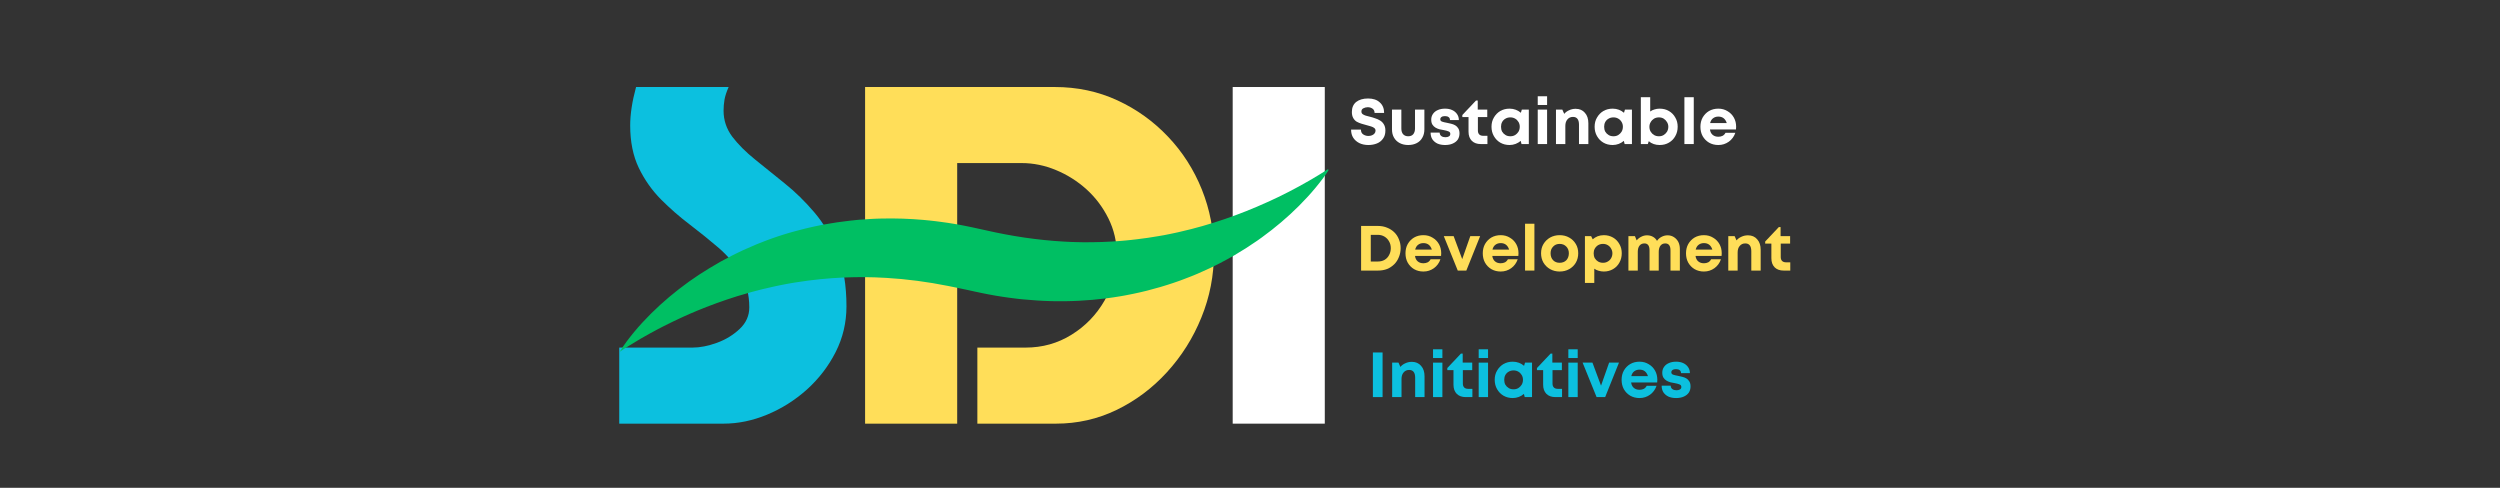 <svg version="1.0" preserveAspectRatio="xMidYMid meet" height="64" viewBox="0 0 246 48" zoomAndPan="magnify" width="328" xmlns:xlink="http://www.w3.org/1999/xlink" xmlns="http://www.w3.org/2000/svg"><rect x="0" y="0" width="246" height="48" fill="#333333" stroke="none"/><defs><g></g><clipPath id="66307e2f8e"><path clip-rule="nonzero" d="M 60 16 L 131 16 L 131 35 L 60 35 Z M 60 16"></path></clipPath><clipPath id="8ad815cf56"><path clip-rule="nonzero" d="M 59.172 27.684 L 128.871 9.633 L 132.555 23.855 L 62.855 41.91 Z M 59.172 27.684"></path></clipPath><clipPath id="3d8215bdc6"><path clip-rule="nonzero" d="M 59.172 27.684 L 128.871 9.633 L 132.555 23.855 L 62.855 41.91 Z M 59.172 27.684"></path></clipPath><clipPath id="869a273d22"><path clip-rule="nonzero" d="M 59.184 27.684 L 129.082 9.578 L 132.68 23.469 L 62.781 41.574 Z M 59.184 27.684"></path></clipPath></defs><g fill-opacity="1" fill="#0cc0df"><g transform="translate(60.261, 41.687)"><g><path d="M 2.328 -33.125 L 11.438 -33.125 C 11.238 -32.676 11.102 -32.266 11.031 -31.891 C 10.969 -31.523 10.938 -31.16 10.938 -30.797 C 10.938 -29.859 11.223 -29.004 11.797 -28.234 C 12.379 -27.473 13.129 -26.723 14.047 -25.984 C 14.961 -25.254 15.93 -24.473 16.953 -23.641 C 17.984 -22.816 18.961 -21.859 19.891 -20.766 C 20.816 -19.672 21.57 -18.375 22.156 -16.875 C 22.738 -15.375 23.031 -13.598 23.031 -11.547 C 23.031 -9.941 22.676 -8.441 21.969 -7.047 C 21.258 -5.648 20.316 -4.422 19.141 -3.359 C 17.961 -2.305 16.66 -1.484 15.234 -0.891 C 13.805 -0.297 12.375 0 10.938 0 L 0.672 0 L 0.672 -7.484 L 7.891 -7.484 C 8.617 -7.484 9.414 -7.641 10.281 -7.953 C 11.156 -8.273 11.906 -8.734 12.531 -9.328 C 13.156 -9.922 13.469 -10.625 13.469 -11.438 C 13.469 -12.707 13.18 -13.812 12.609 -14.75 C 12.047 -15.695 11.32 -16.551 10.438 -17.312 C 9.551 -18.07 8.609 -18.832 7.609 -19.594 C 6.609 -20.352 5.664 -21.176 4.781 -22.062 C 3.895 -22.957 3.164 -23.992 2.594 -25.172 C 2.031 -26.348 1.75 -27.738 1.75 -29.344 C 1.75 -30.445 1.941 -31.707 2.328 -33.125 Z M 2.328 -33.125"></path></g></g></g><g fill-opacity="1" fill="#ffde59"><g transform="translate(83.875, 41.687)"><g><path d="M 1.25 0 L 1.25 -33.125 L 19.906 -33.125 C 22.125 -33.125 24.18 -32.688 26.078 -31.812 C 27.973 -30.938 29.633 -29.742 31.062 -28.234 C 32.488 -26.734 33.598 -25 34.391 -23.031 C 35.18 -21.062 35.578 -18.984 35.578 -16.797 C 35.578 -14.578 35.164 -12.461 34.344 -10.453 C 33.531 -8.441 32.398 -6.645 30.953 -5.062 C 29.516 -3.488 27.859 -2.25 25.984 -1.344 C 24.117 -0.445 22.133 0 20.031 0 L 12.297 0 L 12.297 -7.484 L 17.047 -7.484 C 18.703 -7.484 20.207 -7.906 21.562 -8.75 C 22.926 -9.594 24.008 -10.711 24.812 -12.109 C 25.613 -13.516 26.016 -15.035 26.016 -16.672 C 26.016 -17.91 25.742 -19.078 25.203 -20.172 C 24.66 -21.273 23.941 -22.234 23.047 -23.047 C 22.148 -23.859 21.145 -24.492 20.031 -24.953 C 18.926 -25.41 17.805 -25.641 16.672 -25.641 L 10.312 -25.641 L 10.312 0 Z M 1.25 0"></path></g></g></g><g fill-opacity="1" fill="#ffffff"><g transform="translate(120.047, 41.687)"><g><path d="M 1.25 -33.125 L 10.312 -33.125 L 10.312 0 L 1.25 0 Z M 1.25 -33.125"></path></g></g></g><g clip-path="url(#66307e2f8e)"><g clip-path="url(#8ad815cf56)"><g clip-path="url(#3d8215bdc6)"><g clip-path="url(#869a273d22)"><path fill-rule="nonzero" fill-opacity="1" d="M 64.051 30.867 C 65.207 29.719 66.465 28.668 67.801 27.707 C 68.445 27.246 69.113 26.812 69.793 26.398 C 70.523 25.949 71.273 25.531 72.043 25.141 C 72.219 25.051 72.398 24.965 72.574 24.879 C 72.707 24.809 72.98 24.688 73.113 24.621 C 73.512 24.441 73.91 24.266 74.312 24.098 L 74.605 23.977 L 74.895 23.863 C 75.09 23.785 75.285 23.707 75.48 23.637 C 75.629 23.582 75.922 23.477 76.07 23.422 L 76.668 23.219 C 76.68 23.219 76.809 23.172 76.82 23.172 C 76.832 23.168 76.961 23.125 76.973 23.121 C 77 23.117 77.254 23.035 77.277 23.027 C 77.305 23.02 77.559 22.938 77.586 22.934 C 77.688 22.902 77.793 22.875 77.895 22.844 C 78.137 22.777 78.379 22.707 78.625 22.648 C 78.676 22.637 79.188 22.5 79.238 22.492 C 79.309 22.473 79.457 22.441 79.527 22.422 C 79.602 22.402 79.746 22.375 79.82 22.355 C 80.016 22.312 80.211 22.27 80.406 22.227 C 80.551 22.195 80.848 22.141 80.992 22.109 C 81.246 22.062 81.504 22.02 81.758 21.977 C 81.969 21.938 82.18 21.91 82.395 21.875 C 82.633 21.844 82.875 21.809 83.117 21.781 L 83.672 21.711 C 83.855 21.688 84.043 21.672 84.227 21.652 L 84.617 21.617 C 84.746 21.609 84.879 21.602 85.008 21.594 L 85.566 21.551 C 85.754 21.539 85.938 21.535 86.125 21.523 C 86.152 21.523 86.422 21.512 86.449 21.512 C 86.555 21.508 86.664 21.508 86.773 21.504 C 88.145 21.473 89.52 21.52 90.883 21.641 C 91.031 21.652 91.328 21.688 91.477 21.699 C 91.676 21.719 91.871 21.742 92.07 21.766 C 92.145 21.773 92.293 21.793 92.367 21.805 C 92.465 21.816 92.562 21.828 92.66 21.844 C 92.809 21.859 93.105 21.906 93.254 21.926 C 93.324 21.938 93.473 21.961 93.547 21.973 C 93.621 21.984 93.766 22.008 93.84 22.02 C 93.988 22.043 94.281 22.098 94.426 22.121 C 94.465 22.129 94.539 22.145 94.574 22.148 C 94.609 22.156 94.684 22.172 94.719 22.176 C 94.793 22.191 94.938 22.219 95.012 22.234 C 95.16 22.262 95.449 22.32 95.594 22.352 C 96.066 22.449 96.531 22.555 97 22.66 C 99.527 23.238 102.082 23.625 104.648 23.77 C 104.742 23.773 104.84 23.781 104.934 23.785 C 105.074 23.793 105.285 23.801 105.422 23.809 C 105.512 23.812 105.602 23.816 105.688 23.816 C 105.715 23.816 105.941 23.824 105.965 23.824 C 106.098 23.828 106.375 23.832 106.512 23.836 C 106.605 23.836 106.699 23.836 106.793 23.836 C 106.867 23.836 107.008 23.836 107.078 23.836 C 107.246 23.836 107.414 23.836 107.582 23.832 C 108.176 23.828 108.766 23.801 109.359 23.77 C 109.484 23.762 109.605 23.754 109.73 23.746 C 109.773 23.742 110.223 23.711 110.266 23.707 C 110.445 23.691 110.625 23.676 110.805 23.66 C 110.828 23.656 111.051 23.637 111.074 23.633 C 111.094 23.629 111.32 23.609 111.34 23.605 C 111.52 23.586 111.699 23.566 111.879 23.543 C 112.586 23.461 113.289 23.355 113.996 23.234 C 114.039 23.223 114.488 23.148 114.535 23.141 C 114.578 23.129 115.027 23.047 115.07 23.035 C 115.25 23 115.43 22.957 115.609 22.922 C 115.633 22.914 115.855 22.871 115.879 22.863 C 115.898 22.859 116.125 22.809 116.145 22.801 C 116.875 22.637 117.602 22.449 118.328 22.242 C 119.059 22.031 119.793 21.805 120.52 21.555 C 121.219 21.316 121.91 21.059 122.602 20.785 C 123.309 20.504 124.012 20.207 124.711 19.887 C 124.73 19.875 124.953 19.781 124.973 19.77 C 124.992 19.758 125.211 19.66 125.23 19.648 C 125.406 19.566 125.578 19.484 125.754 19.402 C 126.102 19.23 126.449 19.059 126.797 18.883 C 127.488 18.527 128.172 18.156 128.852 17.762 C 129.195 17.562 129.535 17.363 129.875 17.152 C 130.043 17.051 130.211 16.945 130.379 16.836 C 130.547 16.73 130.715 16.621 130.879 16.512 C 130.672 16.855 130.441 17.191 130.203 17.516 C 129.965 17.84 129.711 18.156 129.453 18.469 C 128.938 19.094 128.387 19.688 127.809 20.266 C 126.688 21.387 125.465 22.418 124.168 23.359 C 124.016 23.473 123.859 23.582 123.703 23.691 C 122.969 24.199 122.215 24.68 121.438 25.133 C 120.98 25.395 120.516 25.652 120.043 25.895 C 119.715 26.062 119.391 26.227 119.059 26.383 C 118.652 26.574 118.242 26.758 117.828 26.938 C 117.805 26.945 117.566 27.047 117.543 27.055 C 117.523 27.062 117.281 27.164 117.262 27.172 C 117.062 27.25 116.863 27.332 116.664 27.402 C 116.582 27.438 116.43 27.492 116.348 27.523 C 116.277 27.551 116.141 27.598 116.074 27.625 C 116.027 27.641 115.527 27.816 115.48 27.832 C 115.312 27.891 115 27.988 114.832 28.043 C 114.664 28.098 114.352 28.191 114.18 28.242 C 113.309 28.5 112.426 28.723 111.535 28.906 C 111.312 28.953 111.09 28.996 110.867 29.039 C 110.781 29.055 110.617 29.086 110.531 29.102 C 110.445 29.117 110.281 29.145 110.195 29.16 C 109.973 29.195 109.746 29.23 109.523 29.266 C 109.344 29.293 109.02 29.336 108.844 29.359 C 107.941 29.473 107.035 29.555 106.125 29.598 C 106.031 29.602 105.867 29.609 105.773 29.613 C 105.66 29.617 105.547 29.621 105.434 29.625 C 105.254 29.629 104.926 29.641 104.75 29.641 C 104.523 29.641 104.293 29.641 104.066 29.641 C 103.977 29.641 103.812 29.641 103.723 29.637 C 103.609 29.637 103.496 29.633 103.383 29.629 C 103.203 29.621 102.879 29.613 102.699 29.605 C 102.473 29.594 102.246 29.582 102.02 29.566 C 101.562 29.539 101.109 29.5 100.656 29.457 C 100.543 29.445 100.43 29.434 100.316 29.422 C 100.23 29.41 100.066 29.395 99.977 29.383 C 99.891 29.371 99.727 29.352 99.641 29.34 C 99.527 29.324 99.414 29.312 99.301 29.297 C 99.125 29.27 98.801 29.227 98.625 29.199 C 98.512 29.18 98.398 29.164 98.289 29.145 C 98.199 29.129 98.039 29.105 97.949 29.09 C 97.777 29.055 97.453 29.004 97.281 28.969 C 97.059 28.926 96.836 28.883 96.613 28.836 C 96.527 28.816 96.367 28.785 96.281 28.766 C 96.168 28.742 96.059 28.719 95.945 28.695 C 95.82 28.664 95.543 28.605 95.414 28.578 C 95.348 28.562 95.211 28.535 95.145 28.52 C 95.082 28.508 94.941 28.477 94.879 28.465 C 94.75 28.434 94.473 28.379 94.344 28.352 C 94.312 28.344 94.242 28.332 94.211 28.324 C 94.18 28.316 94.109 28.301 94.078 28.297 C 94.012 28.281 93.875 28.254 93.809 28.242 C 93.68 28.215 93.402 28.156 93.273 28.133 C 91.27 27.734 89.246 27.461 87.211 27.344 C 86.449 27.297 85.68 27.273 84.914 27.27 C 84.828 27.27 84.738 27.27 84.652 27.27 C 84.59 27.27 84.453 27.273 84.391 27.273 C 84.215 27.273 84.039 27.277 83.863 27.281 C 83.738 27.285 83.465 27.289 83.34 27.297 C 83.25 27.297 83.164 27.301 83.078 27.305 C 83.016 27.309 82.879 27.316 82.816 27.316 C 82.117 27.352 81.418 27.402 80.715 27.473 C 79.93 27.551 79.141 27.656 78.352 27.781 C 78.301 27.789 77.848 27.863 77.797 27.871 C 77.746 27.883 77.293 27.965 77.242 27.973 C 77.152 27.992 77.059 28.008 76.969 28.027 C 76.93 28.035 76.691 28.082 76.652 28.09 C 76.629 28.098 76.398 28.141 76.375 28.148 C 76.352 28.152 76.125 28.203 76.102 28.207 C 75.363 28.367 74.625 28.547 73.895 28.75 C 73.441 28.875 72.988 29.008 72.535 29.148 C 71.863 29.359 71.188 29.586 70.52 29.828 C 70.184 29.949 69.848 30.078 69.512 30.207 C 69.488 30.219 69.262 30.305 69.238 30.316 C 69.148 30.352 69.059 30.387 68.969 30.426 C 68.945 30.438 68.719 30.523 68.695 30.535 C 68.641 30.559 68.586 30.582 68.531 30.602 C 68.496 30.617 68.461 30.633 68.426 30.648 C 68.242 30.723 68.062 30.801 67.883 30.879 C 67.703 30.957 67.523 31.039 67.344 31.117 C 67.32 31.133 67.098 31.227 67.074 31.242 C 67.051 31.254 66.828 31.352 66.805 31.367 C 66.73 31.402 66.656 31.434 66.582 31.473 C 66.477 31.52 66.371 31.57 66.266 31.621 C 66.219 31.648 65.777 31.852 65.73 31.883 C 65.551 31.973 65.371 32.059 65.195 32.152 C 65.02 32.242 64.844 32.336 64.668 32.426 C 64.133 32.711 63.602 33.004 63.074 33.309 C 62.98 33.363 62.887 33.418 62.797 33.473 C 62.488 33.652 62.184 33.84 61.879 34.031 C 61.727 34.125 61.578 34.219 61.426 34.316 C 61.277 34.414 61.129 34.516 60.98 34.617 C 61.188 34.27 61.418 33.938 61.656 33.613 C 61.895 33.289 62.148 32.973 62.406 32.66 C 62.926 32.035 63.477 31.441 64.051 30.867" fill="#00bf63"></path></g></g></g></g><g fill-opacity="1" fill="#ffffff"><g transform="translate(132.697, 14.175)"><g><path d="M 1.953 0.094 C 1.617 0.094 1.32 0.031 1.062 -0.094 C 0.812 -0.219 0.613 -0.391 0.469 -0.609 C 0.32 -0.836 0.25 -1.109 0.25 -1.422 L 1.219 -1.422 C 1.219 -1.211 1.289 -1.055 1.438 -0.953 C 1.594 -0.848 1.766 -0.797 1.953 -0.797 C 2.078 -0.797 2.191 -0.816 2.297 -0.859 C 2.398 -0.898 2.484 -0.957 2.547 -1.031 C 2.617 -1.113 2.656 -1.207 2.656 -1.312 C 2.656 -1.426 2.613 -1.516 2.531 -1.578 C 2.457 -1.641 2.352 -1.691 2.219 -1.734 C 2.082 -1.773 1.938 -1.816 1.781 -1.859 C 1.613 -1.898 1.445 -1.945 1.281 -2 C 1.113 -2.051 0.953 -2.117 0.797 -2.203 C 0.648 -2.297 0.535 -2.422 0.453 -2.578 C 0.367 -2.734 0.328 -2.926 0.328 -3.156 C 0.328 -3.582 0.469 -3.91 0.75 -4.141 C 1.039 -4.367 1.43 -4.484 1.922 -4.484 C 2.422 -4.484 2.805 -4.352 3.078 -4.094 C 3.359 -3.844 3.5 -3.5 3.5 -3.062 L 2.562 -3.062 C 2.562 -3.25 2.492 -3.391 2.359 -3.484 C 2.223 -3.578 2.066 -3.625 1.891 -3.625 C 1.734 -3.625 1.586 -3.586 1.453 -3.516 C 1.328 -3.453 1.266 -3.348 1.266 -3.203 C 1.266 -3.098 1.301 -3.016 1.375 -2.953 C 1.457 -2.891 1.562 -2.836 1.688 -2.797 C 1.82 -2.766 1.961 -2.727 2.109 -2.688 C 2.285 -2.645 2.457 -2.594 2.625 -2.531 C 2.801 -2.477 2.961 -2.406 3.109 -2.312 C 3.266 -2.219 3.391 -2.086 3.484 -1.922 C 3.578 -1.766 3.625 -1.566 3.625 -1.328 C 3.625 -1.004 3.547 -0.738 3.391 -0.531 C 3.242 -0.32 3.047 -0.164 2.797 -0.062 C 2.547 0.039 2.266 0.094 1.953 0.094 Z M 1.953 0.094"></path></g></g></g><g fill-opacity="1" fill="#ffffff"><g transform="translate(136.581, 14.175)"><g><path d="M 1.984 0.094 C 1.672 0.094 1.395 0.031 1.156 -0.094 C 0.914 -0.219 0.727 -0.395 0.594 -0.625 C 0.457 -0.852 0.391 -1.125 0.391 -1.438 L 0.391 -3.391 L 1.312 -3.391 L 1.312 -1.531 C 1.312 -1.289 1.367 -1.102 1.484 -0.969 C 1.609 -0.832 1.773 -0.766 1.984 -0.766 C 2.203 -0.766 2.367 -0.832 2.484 -0.969 C 2.598 -1.113 2.656 -1.301 2.656 -1.531 L 2.656 -3.391 L 3.578 -3.391 L 3.578 -1.438 C 3.578 -1.125 3.508 -0.852 3.375 -0.625 C 3.25 -0.395 3.066 -0.219 2.828 -0.094 C 2.586 0.031 2.305 0.094 1.984 0.094 Z M 1.984 0.094"></path></g></g></g><g fill-opacity="1" fill="#ffffff"><g transform="translate(140.553, 14.175)"><g><path d="M 1.641 0.094 C 1.359 0.094 1.109 0.047 0.891 -0.047 C 0.68 -0.148 0.516 -0.289 0.391 -0.469 C 0.273 -0.656 0.219 -0.875 0.219 -1.125 L 1.109 -1.125 C 1.117 -0.969 1.176 -0.852 1.281 -0.781 C 1.383 -0.707 1.516 -0.672 1.672 -0.672 C 1.805 -0.672 1.922 -0.695 2.016 -0.75 C 2.109 -0.801 2.156 -0.883 2.156 -1 C 2.156 -1.125 2.094 -1.207 1.969 -1.25 C 1.844 -1.301 1.688 -1.344 1.5 -1.375 C 1.375 -1.395 1.238 -1.422 1.094 -1.453 C 0.945 -1.492 0.812 -1.551 0.688 -1.625 C 0.57 -1.695 0.473 -1.797 0.391 -1.922 C 0.316 -2.047 0.281 -2.207 0.281 -2.406 C 0.281 -2.613 0.336 -2.801 0.453 -2.969 C 0.566 -3.133 0.723 -3.258 0.922 -3.344 C 1.129 -3.438 1.367 -3.484 1.641 -3.484 C 1.91 -3.484 2.145 -3.438 2.344 -3.344 C 2.551 -3.25 2.711 -3.113 2.828 -2.938 C 2.941 -2.77 3 -2.578 3 -2.359 L 2.125 -2.359 C 2.125 -2.492 2.078 -2.594 1.984 -2.656 C 1.898 -2.719 1.781 -2.75 1.625 -2.75 C 1.477 -2.75 1.363 -2.719 1.281 -2.656 C 1.207 -2.602 1.172 -2.531 1.172 -2.438 C 1.172 -2.32 1.234 -2.242 1.359 -2.203 C 1.484 -2.16 1.633 -2.125 1.812 -2.094 C 1.945 -2.062 2.086 -2.031 2.234 -2 C 2.379 -1.969 2.516 -1.914 2.641 -1.844 C 2.766 -1.77 2.863 -1.672 2.938 -1.547 C 3.02 -1.422 3.062 -1.254 3.062 -1.047 C 3.062 -0.816 3.004 -0.613 2.891 -0.438 C 2.773 -0.27 2.609 -0.141 2.391 -0.047 C 2.18 0.047 1.93 0.094 1.641 0.094 Z M 1.641 0.094"></path></g></g></g><g fill-opacity="1" fill="#ffffff"><g transform="translate(143.847, 14.175)"><g><path d="M 2.094 -0.812 L 2.516 -0.812 L 2.516 0 L 1.859 0 C 1.492 0 1.203 -0.102 0.984 -0.312 C 0.766 -0.531 0.656 -0.832 0.656 -1.219 L 0.656 -2.656 L 0.047 -2.656 L 0.047 -2.859 L 1.391 -4.281 L 1.562 -4.281 L 1.562 -3.391 L 2.5 -3.391 L 2.5 -2.656 L 1.578 -2.656 L 1.578 -1.328 C 1.578 -1.172 1.617 -1.047 1.703 -0.953 C 1.797 -0.859 1.926 -0.812 2.094 -0.812 Z M 2.094 -0.812"></path></g></g></g><g fill-opacity="1" fill="#ffffff"><g transform="translate(146.545, 14.175)"><g><path d="M 3.203 -3.391 L 3.891 -3.391 L 3.891 0 L 3.172 0 L 3.094 -0.312 C 2.945 -0.188 2.781 -0.086 2.594 -0.016 C 2.406 0.055 2.207 0.094 2 0.094 C 1.656 0.094 1.348 0.016 1.078 -0.141 C 0.816 -0.297 0.609 -0.508 0.453 -0.781 C 0.297 -1.051 0.219 -1.359 0.219 -1.703 C 0.219 -2.047 0.297 -2.348 0.453 -2.609 C 0.609 -2.879 0.816 -3.094 1.078 -3.25 C 1.348 -3.406 1.656 -3.484 2 -3.484 C 2.219 -3.484 2.422 -3.445 2.609 -3.375 C 2.797 -3.301 2.961 -3.203 3.109 -3.078 Z M 2.078 -0.766 C 2.254 -0.766 2.41 -0.805 2.547 -0.891 C 2.68 -0.973 2.789 -1.082 2.875 -1.219 C 2.957 -1.363 3 -1.523 3 -1.703 C 3 -1.879 2.957 -2.035 2.875 -2.172 C 2.789 -2.316 2.68 -2.426 2.547 -2.5 C 2.41 -2.582 2.254 -2.625 2.078 -2.625 C 1.891 -2.625 1.727 -2.582 1.594 -2.5 C 1.457 -2.426 1.348 -2.316 1.266 -2.172 C 1.191 -2.035 1.156 -1.879 1.156 -1.703 C 1.156 -1.523 1.191 -1.363 1.266 -1.219 C 1.348 -1.082 1.457 -0.973 1.594 -0.891 C 1.727 -0.805 1.891 -0.766 2.078 -0.766 Z M 2.078 -0.766"></path></g></g></g><g fill-opacity="1" fill="#ffffff"><g transform="translate(150.875, 14.175)"><g><path d="M 0.438 -3.844 L 0.438 -4.703 L 1.359 -4.703 L 1.359 -3.844 Z M 0.438 0 L 0.438 -3.391 L 1.359 -3.391 L 1.359 0 Z M 0.438 0"></path></g></g></g><g fill-opacity="1" fill="#ffffff"><g transform="translate(152.67, 14.175)"><g><path d="M 2.375 -3.469 C 2.758 -3.469 3.062 -3.336 3.281 -3.078 C 3.508 -2.828 3.625 -2.484 3.625 -2.047 L 3.625 0 L 2.703 0 L 2.703 -1.906 C 2.703 -2.414 2.504 -2.672 2.109 -2.672 C 1.879 -2.672 1.695 -2.586 1.562 -2.422 C 1.426 -2.266 1.359 -2.051 1.359 -1.781 L 1.359 0 L 0.438 0 L 0.438 -3.391 L 1.062 -3.391 L 1.25 -2.969 C 1.375 -3.125 1.535 -3.242 1.734 -3.328 C 1.93 -3.422 2.145 -3.469 2.375 -3.469 Z M 2.375 -3.469"></path></g></g></g><g fill-opacity="1" fill="#ffffff"><g transform="translate(156.692, 14.175)"><g><path d="M 3.203 -3.391 L 3.891 -3.391 L 3.891 0 L 3.172 0 L 3.094 -0.312 C 2.945 -0.188 2.781 -0.086 2.594 -0.016 C 2.406 0.055 2.207 0.094 2 0.094 C 1.656 0.094 1.348 0.016 1.078 -0.141 C 0.816 -0.297 0.609 -0.508 0.453 -0.781 C 0.297 -1.051 0.219 -1.359 0.219 -1.703 C 0.219 -2.047 0.297 -2.348 0.453 -2.609 C 0.609 -2.879 0.816 -3.094 1.078 -3.25 C 1.348 -3.406 1.656 -3.484 2 -3.484 C 2.219 -3.484 2.422 -3.445 2.609 -3.375 C 2.797 -3.301 2.961 -3.203 3.109 -3.078 Z M 2.078 -0.766 C 2.254 -0.766 2.41 -0.805 2.547 -0.891 C 2.68 -0.973 2.789 -1.082 2.875 -1.219 C 2.957 -1.363 3 -1.523 3 -1.703 C 3 -1.879 2.957 -2.035 2.875 -2.172 C 2.789 -2.316 2.68 -2.426 2.547 -2.5 C 2.41 -2.582 2.254 -2.625 2.078 -2.625 C 1.891 -2.625 1.727 -2.582 1.594 -2.5 C 1.457 -2.426 1.348 -2.316 1.266 -2.172 C 1.191 -2.035 1.156 -1.879 1.156 -1.703 C 1.156 -1.523 1.191 -1.363 1.266 -1.219 C 1.348 -1.082 1.457 -0.973 1.594 -0.891 C 1.727 -0.805 1.891 -0.766 2.078 -0.766 Z M 2.078 -0.766"></path></g></g></g><g fill-opacity="1" fill="#ffffff"><g transform="translate(161.021, 14.175)"><g><path d="M 2.281 -3.484 C 2.633 -3.484 2.941 -3.406 3.203 -3.25 C 3.473 -3.094 3.68 -2.879 3.828 -2.609 C 3.984 -2.348 4.062 -2.047 4.062 -1.703 C 4.062 -1.359 3.984 -1.051 3.828 -0.781 C 3.68 -0.508 3.473 -0.297 3.203 -0.141 C 2.941 0.016 2.633 0.094 2.281 0.094 C 2.082 0.094 1.891 0.062 1.703 0 C 1.523 -0.062 1.363 -0.156 1.219 -0.281 L 1.125 0 L 0.438 0 L 0.438 -4.609 L 1.359 -4.609 L 1.359 -3.203 C 1.484 -3.297 1.625 -3.363 1.781 -3.406 C 1.938 -3.457 2.102 -3.484 2.281 -3.484 Z M 2.219 -0.766 C 2.395 -0.766 2.551 -0.805 2.688 -0.891 C 2.82 -0.973 2.93 -1.082 3.016 -1.219 C 3.098 -1.363 3.141 -1.523 3.141 -1.703 C 3.141 -1.867 3.098 -2.02 3.016 -2.156 C 2.93 -2.301 2.82 -2.414 2.688 -2.5 C 2.551 -2.582 2.395 -2.625 2.219 -2.625 C 2.039 -2.625 1.879 -2.582 1.734 -2.5 C 1.598 -2.414 1.488 -2.301 1.406 -2.156 C 1.32 -2.02 1.281 -1.867 1.281 -1.703 C 1.281 -1.523 1.32 -1.363 1.406 -1.219 C 1.488 -1.082 1.598 -0.973 1.734 -0.891 C 1.879 -0.805 2.039 -0.766 2.219 -0.766 Z M 2.219 -0.766"></path></g></g></g><g fill-opacity="1" fill="#ffffff"><g transform="translate(165.307, 14.175)"><g><path d="M 0.438 0 L 0.438 -4.609 L 1.359 -4.609 L 1.359 0 Z M 0.438 0"></path></g></g></g><g fill-opacity="1" fill="#ffffff"><g transform="translate(167.102, 14.175)"><g><path d="M 3.734 -1.703 C 3.734 -1.617 3.727 -1.531 3.719 -1.438 L 1.156 -1.438 C 1.188 -1.207 1.273 -1.031 1.422 -0.906 C 1.566 -0.781 1.754 -0.719 1.984 -0.719 C 2.141 -0.719 2.281 -0.75 2.406 -0.812 C 2.531 -0.883 2.625 -0.984 2.688 -1.109 L 3.656 -1.109 C 3.531 -0.742 3.316 -0.453 3.016 -0.234 C 2.711 -0.016 2.367 0.094 1.984 0.094 C 1.641 0.094 1.332 0.016 1.062 -0.141 C 0.801 -0.297 0.594 -0.508 0.438 -0.781 C 0.289 -1.051 0.219 -1.359 0.219 -1.703 C 0.219 -2.035 0.289 -2.336 0.438 -2.609 C 0.594 -2.879 0.801 -3.094 1.062 -3.25 C 1.332 -3.406 1.641 -3.484 1.984 -3.484 C 2.328 -3.484 2.629 -3.398 2.891 -3.234 C 3.16 -3.078 3.367 -2.863 3.516 -2.594 C 3.66 -2.332 3.734 -2.035 3.734 -1.703 Z M 1.984 -2.703 C 1.773 -2.703 1.598 -2.645 1.453 -2.531 C 1.316 -2.426 1.223 -2.27 1.172 -2.062 L 2.812 -2.062 C 2.676 -2.488 2.398 -2.703 1.984 -2.703 Z M 1.984 -2.703"></path></g></g></g><g fill-opacity="1" fill="#ffffff"><g transform="translate(171.048, 14.175)"><g></g></g></g><g fill-opacity="1" fill="#ffde59"><g transform="translate(133.432, 26.624)"><g><path d="M 2.172 -4.391 C 2.492 -4.391 2.789 -4.332 3.062 -4.219 C 3.332 -4.113 3.566 -3.961 3.766 -3.766 C 3.961 -3.578 4.113 -3.348 4.219 -3.078 C 4.332 -2.816 4.391 -2.523 4.391 -2.203 C 4.391 -1.891 4.332 -1.598 4.219 -1.328 C 4.113 -1.055 3.961 -0.82 3.766 -0.625 C 3.566 -0.426 3.332 -0.27 3.062 -0.156 C 2.789 -0.051 2.492 0 2.172 0 L 0.5 0 L 0.5 -4.391 Z M 2.141 -0.891 C 2.391 -0.891 2.609 -0.941 2.797 -1.047 C 2.992 -1.16 3.145 -1.316 3.25 -1.516 C 3.363 -1.723 3.422 -1.953 3.422 -2.203 C 3.422 -2.461 3.363 -2.688 3.25 -2.875 C 3.145 -3.07 2.992 -3.227 2.797 -3.344 C 2.609 -3.457 2.391 -3.516 2.141 -3.516 L 1.453 -3.516 L 1.453 -0.891 Z M 2.141 -0.891"></path></g></g></g><g fill-opacity="1" fill="#ffde59"><g transform="translate(138.081, 26.624)"><g><path d="M 3.734 -1.703 C 3.734 -1.617 3.727 -1.531 3.719 -1.438 L 1.156 -1.438 C 1.188 -1.207 1.273 -1.031 1.422 -0.906 C 1.566 -0.781 1.754 -0.719 1.984 -0.719 C 2.141 -0.719 2.281 -0.75 2.406 -0.812 C 2.531 -0.883 2.625 -0.984 2.688 -1.109 L 3.656 -1.109 C 3.531 -0.742 3.316 -0.453 3.016 -0.234 C 2.711 -0.016 2.367 0.094 1.984 0.094 C 1.641 0.094 1.332 0.016 1.062 -0.141 C 0.801 -0.297 0.594 -0.508 0.438 -0.781 C 0.289 -1.051 0.219 -1.359 0.219 -1.703 C 0.219 -2.035 0.289 -2.336 0.438 -2.609 C 0.594 -2.879 0.801 -3.094 1.062 -3.25 C 1.332 -3.406 1.641 -3.484 1.984 -3.484 C 2.328 -3.484 2.629 -3.398 2.891 -3.234 C 3.16 -3.078 3.367 -2.863 3.516 -2.594 C 3.66 -2.332 3.734 -2.035 3.734 -1.703 Z M 1.984 -2.703 C 1.773 -2.703 1.598 -2.645 1.453 -2.531 C 1.316 -2.426 1.223 -2.27 1.172 -2.062 L 2.812 -2.062 C 2.676 -2.488 2.398 -2.703 1.984 -2.703 Z M 1.984 -2.703"></path></g></g></g><g fill-opacity="1" fill="#ffde59"><g transform="translate(142.022, 26.624)"><g><path d="M 2.656 -3.391 L 3.625 -3.391 L 2.266 0 L 1.422 0 L 0.047 -3.391 L 1.016 -3.391 L 1.859 -1.125 Z M 2.656 -3.391"></path></g></g></g><g fill-opacity="1" fill="#ffde59"><g transform="translate(145.686, 26.624)"><g><path d="M 3.734 -1.703 C 3.734 -1.617 3.727 -1.531 3.719 -1.438 L 1.156 -1.438 C 1.188 -1.207 1.273 -1.031 1.422 -0.906 C 1.566 -0.781 1.754 -0.719 1.984 -0.719 C 2.141 -0.719 2.281 -0.75 2.406 -0.812 C 2.531 -0.883 2.625 -0.984 2.688 -1.109 L 3.656 -1.109 C 3.531 -0.742 3.316 -0.453 3.016 -0.234 C 2.711 -0.016 2.367 0.094 1.984 0.094 C 1.641 0.094 1.332 0.016 1.062 -0.141 C 0.801 -0.297 0.594 -0.508 0.438 -0.781 C 0.289 -1.051 0.219 -1.359 0.219 -1.703 C 0.219 -2.035 0.289 -2.336 0.438 -2.609 C 0.594 -2.879 0.801 -3.094 1.062 -3.25 C 1.332 -3.406 1.641 -3.484 1.984 -3.484 C 2.328 -3.484 2.629 -3.398 2.891 -3.234 C 3.16 -3.078 3.367 -2.863 3.516 -2.594 C 3.66 -2.332 3.734 -2.035 3.734 -1.703 Z M 1.984 -2.703 C 1.773 -2.703 1.598 -2.645 1.453 -2.531 C 1.316 -2.426 1.223 -2.27 1.172 -2.062 L 2.812 -2.062 C 2.676 -2.488 2.398 -2.703 1.984 -2.703 Z M 1.984 -2.703"></path></g></g></g><g fill-opacity="1" fill="#ffde59"><g transform="translate(149.627, 26.624)"><g><path d="M 0.438 0 L 0.438 -4.609 L 1.359 -4.609 L 1.359 0 Z M 0.438 0"></path></g></g></g><g fill-opacity="1" fill="#ffde59"><g transform="translate(151.422, 26.624)"><g><path d="M 2.047 0.094 C 1.703 0.094 1.391 0.016 1.109 -0.141 C 0.836 -0.297 0.617 -0.508 0.453 -0.781 C 0.297 -1.051 0.219 -1.359 0.219 -1.703 C 0.219 -2.047 0.297 -2.348 0.453 -2.609 C 0.617 -2.879 0.836 -3.094 1.109 -3.25 C 1.391 -3.406 1.703 -3.484 2.047 -3.484 C 2.398 -3.484 2.711 -3.406 2.984 -3.25 C 3.266 -3.094 3.484 -2.879 3.641 -2.609 C 3.797 -2.348 3.875 -2.047 3.875 -1.703 C 3.875 -1.359 3.797 -1.051 3.641 -0.781 C 3.484 -0.508 3.266 -0.297 2.984 -0.141 C 2.711 0.016 2.398 0.094 2.047 0.094 Z M 2.047 -0.766 C 2.316 -0.766 2.535 -0.848 2.703 -1.016 C 2.867 -1.191 2.953 -1.422 2.953 -1.703 C 2.953 -1.973 2.867 -2.191 2.703 -2.359 C 2.535 -2.535 2.316 -2.625 2.047 -2.625 C 1.785 -2.625 1.57 -2.535 1.406 -2.359 C 1.238 -2.191 1.156 -1.973 1.156 -1.703 C 1.156 -1.422 1.238 -1.191 1.406 -1.016 C 1.57 -0.848 1.785 -0.766 2.047 -0.766 Z M 2.047 -0.766"></path></g></g></g><g fill-opacity="1" fill="#ffde59"><g transform="translate(155.519, 26.624)"><g><path d="M 2.297 -3.484 C 2.629 -3.484 2.93 -3.406 3.203 -3.25 C 3.473 -3.094 3.68 -2.879 3.828 -2.609 C 3.984 -2.348 4.062 -2.047 4.062 -1.703 C 4.062 -1.359 3.984 -1.051 3.828 -0.781 C 3.68 -0.508 3.473 -0.297 3.203 -0.141 C 2.93 0.016 2.629 0.094 2.297 0.094 C 2.117 0.094 1.945 0.066 1.781 0.016 C 1.625 -0.023 1.484 -0.094 1.359 -0.188 L 1.359 1.219 L 0.438 1.219 L 0.438 -3.391 L 1.047 -3.391 L 1.203 -3.078 C 1.348 -3.203 1.508 -3.301 1.688 -3.375 C 1.875 -3.445 2.078 -3.484 2.297 -3.484 Z M 2.219 -0.766 C 2.395 -0.766 2.551 -0.805 2.688 -0.891 C 2.832 -0.973 2.941 -1.082 3.016 -1.219 C 3.098 -1.363 3.141 -1.523 3.141 -1.703 C 3.141 -1.867 3.098 -2.02 3.016 -2.156 C 2.941 -2.301 2.832 -2.414 2.688 -2.5 C 2.551 -2.582 2.395 -2.625 2.219 -2.625 C 2.039 -2.625 1.879 -2.582 1.734 -2.5 C 1.598 -2.414 1.488 -2.301 1.406 -2.156 C 1.332 -2.02 1.297 -1.867 1.297 -1.703 C 1.297 -1.523 1.332 -1.363 1.406 -1.219 C 1.488 -1.082 1.598 -0.973 1.734 -0.891 C 1.879 -0.805 2.039 -0.766 2.219 -0.766 Z M 2.219 -0.766"></path></g></g></g><g fill-opacity="1" fill="#ffde59"><g transform="translate(159.798, 26.624)"><g><path d="M 4.297 -3.469 C 4.523 -3.469 4.727 -3.41 4.906 -3.297 C 5.094 -3.18 5.238 -3.023 5.344 -2.828 C 5.445 -2.629 5.5 -2.395 5.5 -2.125 L 5.5 0 L 4.578 0 L 4.578 -1.984 C 4.578 -2.441 4.406 -2.672 4.062 -2.672 C 3.863 -2.672 3.707 -2.598 3.594 -2.453 C 3.477 -2.305 3.422 -2.098 3.422 -1.828 L 3.422 0 L 2.516 0 L 2.516 -1.984 C 2.516 -2.441 2.348 -2.672 2.016 -2.672 C 1.805 -2.672 1.645 -2.598 1.531 -2.453 C 1.414 -2.305 1.359 -2.098 1.359 -1.828 L 1.359 0 L 0.438 0 L 0.438 -3.391 L 1.078 -3.391 L 1.25 -2.969 C 1.375 -3.125 1.523 -3.242 1.703 -3.328 C 1.879 -3.422 2.066 -3.469 2.266 -3.469 C 2.484 -3.469 2.676 -3.422 2.844 -3.328 C 3.02 -3.234 3.156 -3.098 3.25 -2.922 C 3.363 -3.086 3.508 -3.219 3.688 -3.312 C 3.875 -3.414 4.078 -3.469 4.297 -3.469 Z M 4.297 -3.469"></path></g></g></g><g fill-opacity="1" fill="#ffde59"><g transform="translate(165.684, 26.624)"><g><path d="M 3.734 -1.703 C 3.734 -1.617 3.727 -1.531 3.719 -1.438 L 1.156 -1.438 C 1.188 -1.207 1.273 -1.031 1.422 -0.906 C 1.566 -0.781 1.754 -0.719 1.984 -0.719 C 2.141 -0.719 2.281 -0.75 2.406 -0.812 C 2.531 -0.883 2.625 -0.984 2.688 -1.109 L 3.656 -1.109 C 3.531 -0.742 3.316 -0.453 3.016 -0.234 C 2.711 -0.016 2.367 0.094 1.984 0.094 C 1.641 0.094 1.332 0.016 1.062 -0.141 C 0.801 -0.297 0.594 -0.508 0.438 -0.781 C 0.289 -1.051 0.219 -1.359 0.219 -1.703 C 0.219 -2.035 0.289 -2.336 0.438 -2.609 C 0.594 -2.879 0.801 -3.094 1.062 -3.25 C 1.332 -3.406 1.641 -3.484 1.984 -3.484 C 2.328 -3.484 2.629 -3.398 2.891 -3.234 C 3.16 -3.078 3.367 -2.863 3.516 -2.594 C 3.66 -2.332 3.734 -2.035 3.734 -1.703 Z M 1.984 -2.703 C 1.773 -2.703 1.598 -2.645 1.453 -2.531 C 1.316 -2.426 1.223 -2.27 1.172 -2.062 L 2.812 -2.062 C 2.676 -2.488 2.398 -2.703 1.984 -2.703 Z M 1.984 -2.703"></path></g></g></g><g fill-opacity="1" fill="#ffde59"><g transform="translate(169.625, 26.624)"><g><path d="M 2.375 -3.469 C 2.758 -3.469 3.062 -3.336 3.281 -3.078 C 3.508 -2.828 3.625 -2.484 3.625 -2.047 L 3.625 0 L 2.703 0 L 2.703 -1.906 C 2.703 -2.414 2.504 -2.672 2.109 -2.672 C 1.879 -2.672 1.695 -2.586 1.562 -2.422 C 1.426 -2.266 1.359 -2.051 1.359 -1.781 L 1.359 0 L 0.438 0 L 0.438 -3.391 L 1.062 -3.391 L 1.25 -2.969 C 1.375 -3.125 1.535 -3.242 1.734 -3.328 C 1.93 -3.422 2.145 -3.469 2.375 -3.469 Z M 2.375 -3.469"></path></g></g></g><g fill-opacity="1" fill="#ffde59"><g transform="translate(173.647, 26.624)"><g><path d="M 2.094 -0.812 L 2.516 -0.812 L 2.516 0 L 1.859 0 C 1.492 0 1.203 -0.102 0.984 -0.312 C 0.766 -0.531 0.656 -0.832 0.656 -1.219 L 0.656 -2.656 L 0.047 -2.656 L 0.047 -2.859 L 1.391 -4.281 L 1.562 -4.281 L 1.562 -3.391 L 2.5 -3.391 L 2.5 -2.656 L 1.578 -2.656 L 1.578 -1.328 C 1.578 -1.172 1.617 -1.047 1.703 -0.953 C 1.797 -0.859 1.926 -0.812 2.094 -0.812 Z M 2.094 -0.812"></path></g></g></g><g fill-opacity="1" fill="#ffde59"><g transform="translate(176.35, 26.624)"><g></g></g></g><g fill-opacity="1" fill="#0cc0df"><g transform="translate(134.592, 39.074)"><g><path d="M 0.5 0 L 0.5 -4.391 L 1.453 -4.391 L 1.453 0 Z M 0.5 0"></path></g></g></g><g fill-opacity="1" fill="#0cc0df"><g transform="translate(136.55, 39.074)"><g><path d="M 2.375 -3.469 C 2.758 -3.469 3.062 -3.336 3.281 -3.078 C 3.508 -2.828 3.625 -2.484 3.625 -2.047 L 3.625 0 L 2.703 0 L 2.703 -1.906 C 2.703 -2.414 2.504 -2.672 2.109 -2.672 C 1.879 -2.672 1.695 -2.586 1.562 -2.422 C 1.426 -2.266 1.359 -2.051 1.359 -1.781 L 1.359 0 L 0.438 0 L 0.438 -3.391 L 1.062 -3.391 L 1.25 -2.969 C 1.375 -3.125 1.535 -3.242 1.734 -3.328 C 1.93 -3.422 2.145 -3.469 2.375 -3.469 Z M 2.375 -3.469"></path></g></g></g><g fill-opacity="1" fill="#0cc0df"><g transform="translate(140.572, 39.074)"><g><path d="M 0.438 -3.844 L 0.438 -4.703 L 1.359 -4.703 L 1.359 -3.844 Z M 0.438 0 L 0.438 -3.391 L 1.359 -3.391 L 1.359 0 Z M 0.438 0"></path></g></g></g><g fill-opacity="1" fill="#0cc0df"><g transform="translate(142.367, 39.074)"><g><path d="M 2.094 -0.812 L 2.516 -0.812 L 2.516 0 L 1.859 0 C 1.492 0 1.203 -0.102 0.984 -0.312 C 0.766 -0.531 0.656 -0.832 0.656 -1.219 L 0.656 -2.656 L 0.047 -2.656 L 0.047 -2.859 L 1.391 -4.281 L 1.562 -4.281 L 1.562 -3.391 L 2.5 -3.391 L 2.5 -2.656 L 1.578 -2.656 L 1.578 -1.328 C 1.578 -1.172 1.617 -1.047 1.703 -0.953 C 1.797 -0.859 1.926 -0.812 2.094 -0.812 Z M 2.094 -0.812"></path></g></g></g><g fill-opacity="1" fill="#0cc0df"><g transform="translate(145.065, 39.074)"><g><path d="M 0.438 -3.844 L 0.438 -4.703 L 1.359 -4.703 L 1.359 -3.844 Z M 0.438 0 L 0.438 -3.391 L 1.359 -3.391 L 1.359 0 Z M 0.438 0"></path></g></g></g><g fill-opacity="1" fill="#0cc0df"><g transform="translate(146.86, 39.074)"><g><path d="M 3.203 -3.391 L 3.891 -3.391 L 3.891 0 L 3.172 0 L 3.094 -0.312 C 2.945 -0.188 2.781 -0.086 2.594 -0.016 C 2.406 0.055 2.207 0.094 2 0.094 C 1.656 0.094 1.348 0.016 1.078 -0.141 C 0.816 -0.297 0.609 -0.508 0.453 -0.781 C 0.297 -1.051 0.219 -1.359 0.219 -1.703 C 0.219 -2.047 0.297 -2.348 0.453 -2.609 C 0.609 -2.879 0.816 -3.094 1.078 -3.25 C 1.348 -3.406 1.656 -3.484 2 -3.484 C 2.219 -3.484 2.422 -3.445 2.609 -3.375 C 2.797 -3.301 2.961 -3.203 3.109 -3.078 Z M 2.078 -0.766 C 2.254 -0.766 2.41 -0.805 2.547 -0.891 C 2.68 -0.973 2.789 -1.082 2.875 -1.219 C 2.957 -1.363 3 -1.523 3 -1.703 C 3 -1.879 2.957 -2.035 2.875 -2.172 C 2.789 -2.316 2.68 -2.426 2.547 -2.5 C 2.41 -2.582 2.254 -2.625 2.078 -2.625 C 1.891 -2.625 1.727 -2.582 1.594 -2.5 C 1.457 -2.426 1.348 -2.316 1.266 -2.172 C 1.191 -2.035 1.156 -1.879 1.156 -1.703 C 1.156 -1.523 1.191 -1.363 1.266 -1.219 C 1.348 -1.082 1.457 -0.973 1.594 -0.891 C 1.727 -0.805 1.891 -0.766 2.078 -0.766 Z M 2.078 -0.766"></path></g></g></g><g fill-opacity="1" fill="#0cc0df"><g transform="translate(151.189, 39.074)"><g><path d="M 2.094 -0.812 L 2.516 -0.812 L 2.516 0 L 1.859 0 C 1.492 0 1.203 -0.102 0.984 -0.312 C 0.766 -0.531 0.656 -0.832 0.656 -1.219 L 0.656 -2.656 L 0.047 -2.656 L 0.047 -2.859 L 1.391 -4.281 L 1.562 -4.281 L 1.562 -3.391 L 2.5 -3.391 L 2.5 -2.656 L 1.578 -2.656 L 1.578 -1.328 C 1.578 -1.172 1.617 -1.047 1.703 -0.953 C 1.797 -0.859 1.926 -0.812 2.094 -0.812 Z M 2.094 -0.812"></path></g></g></g><g fill-opacity="1" fill="#0cc0df"><g transform="translate(153.887, 39.074)"><g><path d="M 0.438 -3.844 L 0.438 -4.703 L 1.359 -4.703 L 1.359 -3.844 Z M 0.438 0 L 0.438 -3.391 L 1.359 -3.391 L 1.359 0 Z M 0.438 0"></path></g></g></g><g fill-opacity="1" fill="#0cc0df"><g transform="translate(155.682, 39.074)"><g><path d="M 2.656 -3.391 L 3.625 -3.391 L 2.266 0 L 1.422 0 L 0.047 -3.391 L 1.016 -3.391 L 1.859 -1.125 Z M 2.656 -3.391"></path></g></g></g><g fill-opacity="1" fill="#0cc0df"><g transform="translate(159.347, 39.074)"><g><path d="M 3.734 -1.703 C 3.734 -1.617 3.727 -1.531 3.719 -1.438 L 1.156 -1.438 C 1.188 -1.207 1.273 -1.031 1.422 -0.906 C 1.566 -0.781 1.754 -0.719 1.984 -0.719 C 2.141 -0.719 2.281 -0.75 2.406 -0.812 C 2.531 -0.883 2.625 -0.984 2.688 -1.109 L 3.656 -1.109 C 3.531 -0.742 3.316 -0.453 3.016 -0.234 C 2.711 -0.016 2.367 0.094 1.984 0.094 C 1.641 0.094 1.332 0.016 1.062 -0.141 C 0.801 -0.297 0.594 -0.508 0.438 -0.781 C 0.289 -1.051 0.219 -1.359 0.219 -1.703 C 0.219 -2.035 0.289 -2.336 0.438 -2.609 C 0.594 -2.879 0.801 -3.094 1.062 -3.25 C 1.332 -3.406 1.641 -3.484 1.984 -3.484 C 2.328 -3.484 2.629 -3.398 2.891 -3.234 C 3.16 -3.078 3.367 -2.863 3.516 -2.594 C 3.66 -2.332 3.734 -2.035 3.734 -1.703 Z M 1.984 -2.703 C 1.773 -2.703 1.598 -2.645 1.453 -2.531 C 1.316 -2.426 1.223 -2.27 1.172 -2.062 L 2.812 -2.062 C 2.676 -2.488 2.398 -2.703 1.984 -2.703 Z M 1.984 -2.703"></path></g></g></g><g fill-opacity="1" fill="#0cc0df"><g transform="translate(163.287, 39.074)"><g><path d="M 1.641 0.094 C 1.359 0.094 1.109 0.047 0.891 -0.047 C 0.68 -0.148 0.516 -0.289 0.391 -0.469 C 0.273 -0.656 0.219 -0.875 0.219 -1.125 L 1.109 -1.125 C 1.117 -0.969 1.176 -0.852 1.281 -0.781 C 1.383 -0.707 1.516 -0.672 1.672 -0.672 C 1.805 -0.672 1.922 -0.695 2.016 -0.75 C 2.109 -0.801 2.156 -0.883 2.156 -1 C 2.156 -1.125 2.094 -1.207 1.969 -1.25 C 1.844 -1.301 1.688 -1.344 1.5 -1.375 C 1.375 -1.395 1.238 -1.422 1.094 -1.453 C 0.945 -1.492 0.812 -1.551 0.688 -1.625 C 0.57 -1.695 0.473 -1.797 0.391 -1.922 C 0.316 -2.047 0.281 -2.207 0.281 -2.406 C 0.281 -2.613 0.336 -2.801 0.453 -2.969 C 0.566 -3.133 0.723 -3.258 0.922 -3.344 C 1.129 -3.438 1.367 -3.484 1.641 -3.484 C 1.91 -3.484 2.145 -3.438 2.344 -3.344 C 2.551 -3.25 2.711 -3.113 2.828 -2.938 C 2.941 -2.77 3 -2.578 3 -2.359 L 2.125 -2.359 C 2.125 -2.492 2.078 -2.594 1.984 -2.656 C 1.898 -2.719 1.781 -2.75 1.625 -2.75 C 1.477 -2.75 1.363 -2.719 1.281 -2.656 C 1.207 -2.602 1.172 -2.531 1.172 -2.438 C 1.172 -2.32 1.234 -2.242 1.359 -2.203 C 1.484 -2.16 1.633 -2.125 1.812 -2.094 C 1.945 -2.062 2.086 -2.031 2.234 -2 C 2.379 -1.969 2.516 -1.914 2.641 -1.844 C 2.766 -1.77 2.863 -1.672 2.938 -1.547 C 3.02 -1.422 3.062 -1.254 3.062 -1.047 C 3.062 -0.816 3.004 -0.613 2.891 -0.438 C 2.773 -0.27 2.609 -0.141 2.391 -0.047 C 2.18 0.047 1.93 0.094 1.641 0.094 Z M 1.641 0.094"></path></g></g></g><g fill-opacity="1" fill="#0cc0df"><g transform="translate(166.587, 39.074)"><g></g></g></g></svg>